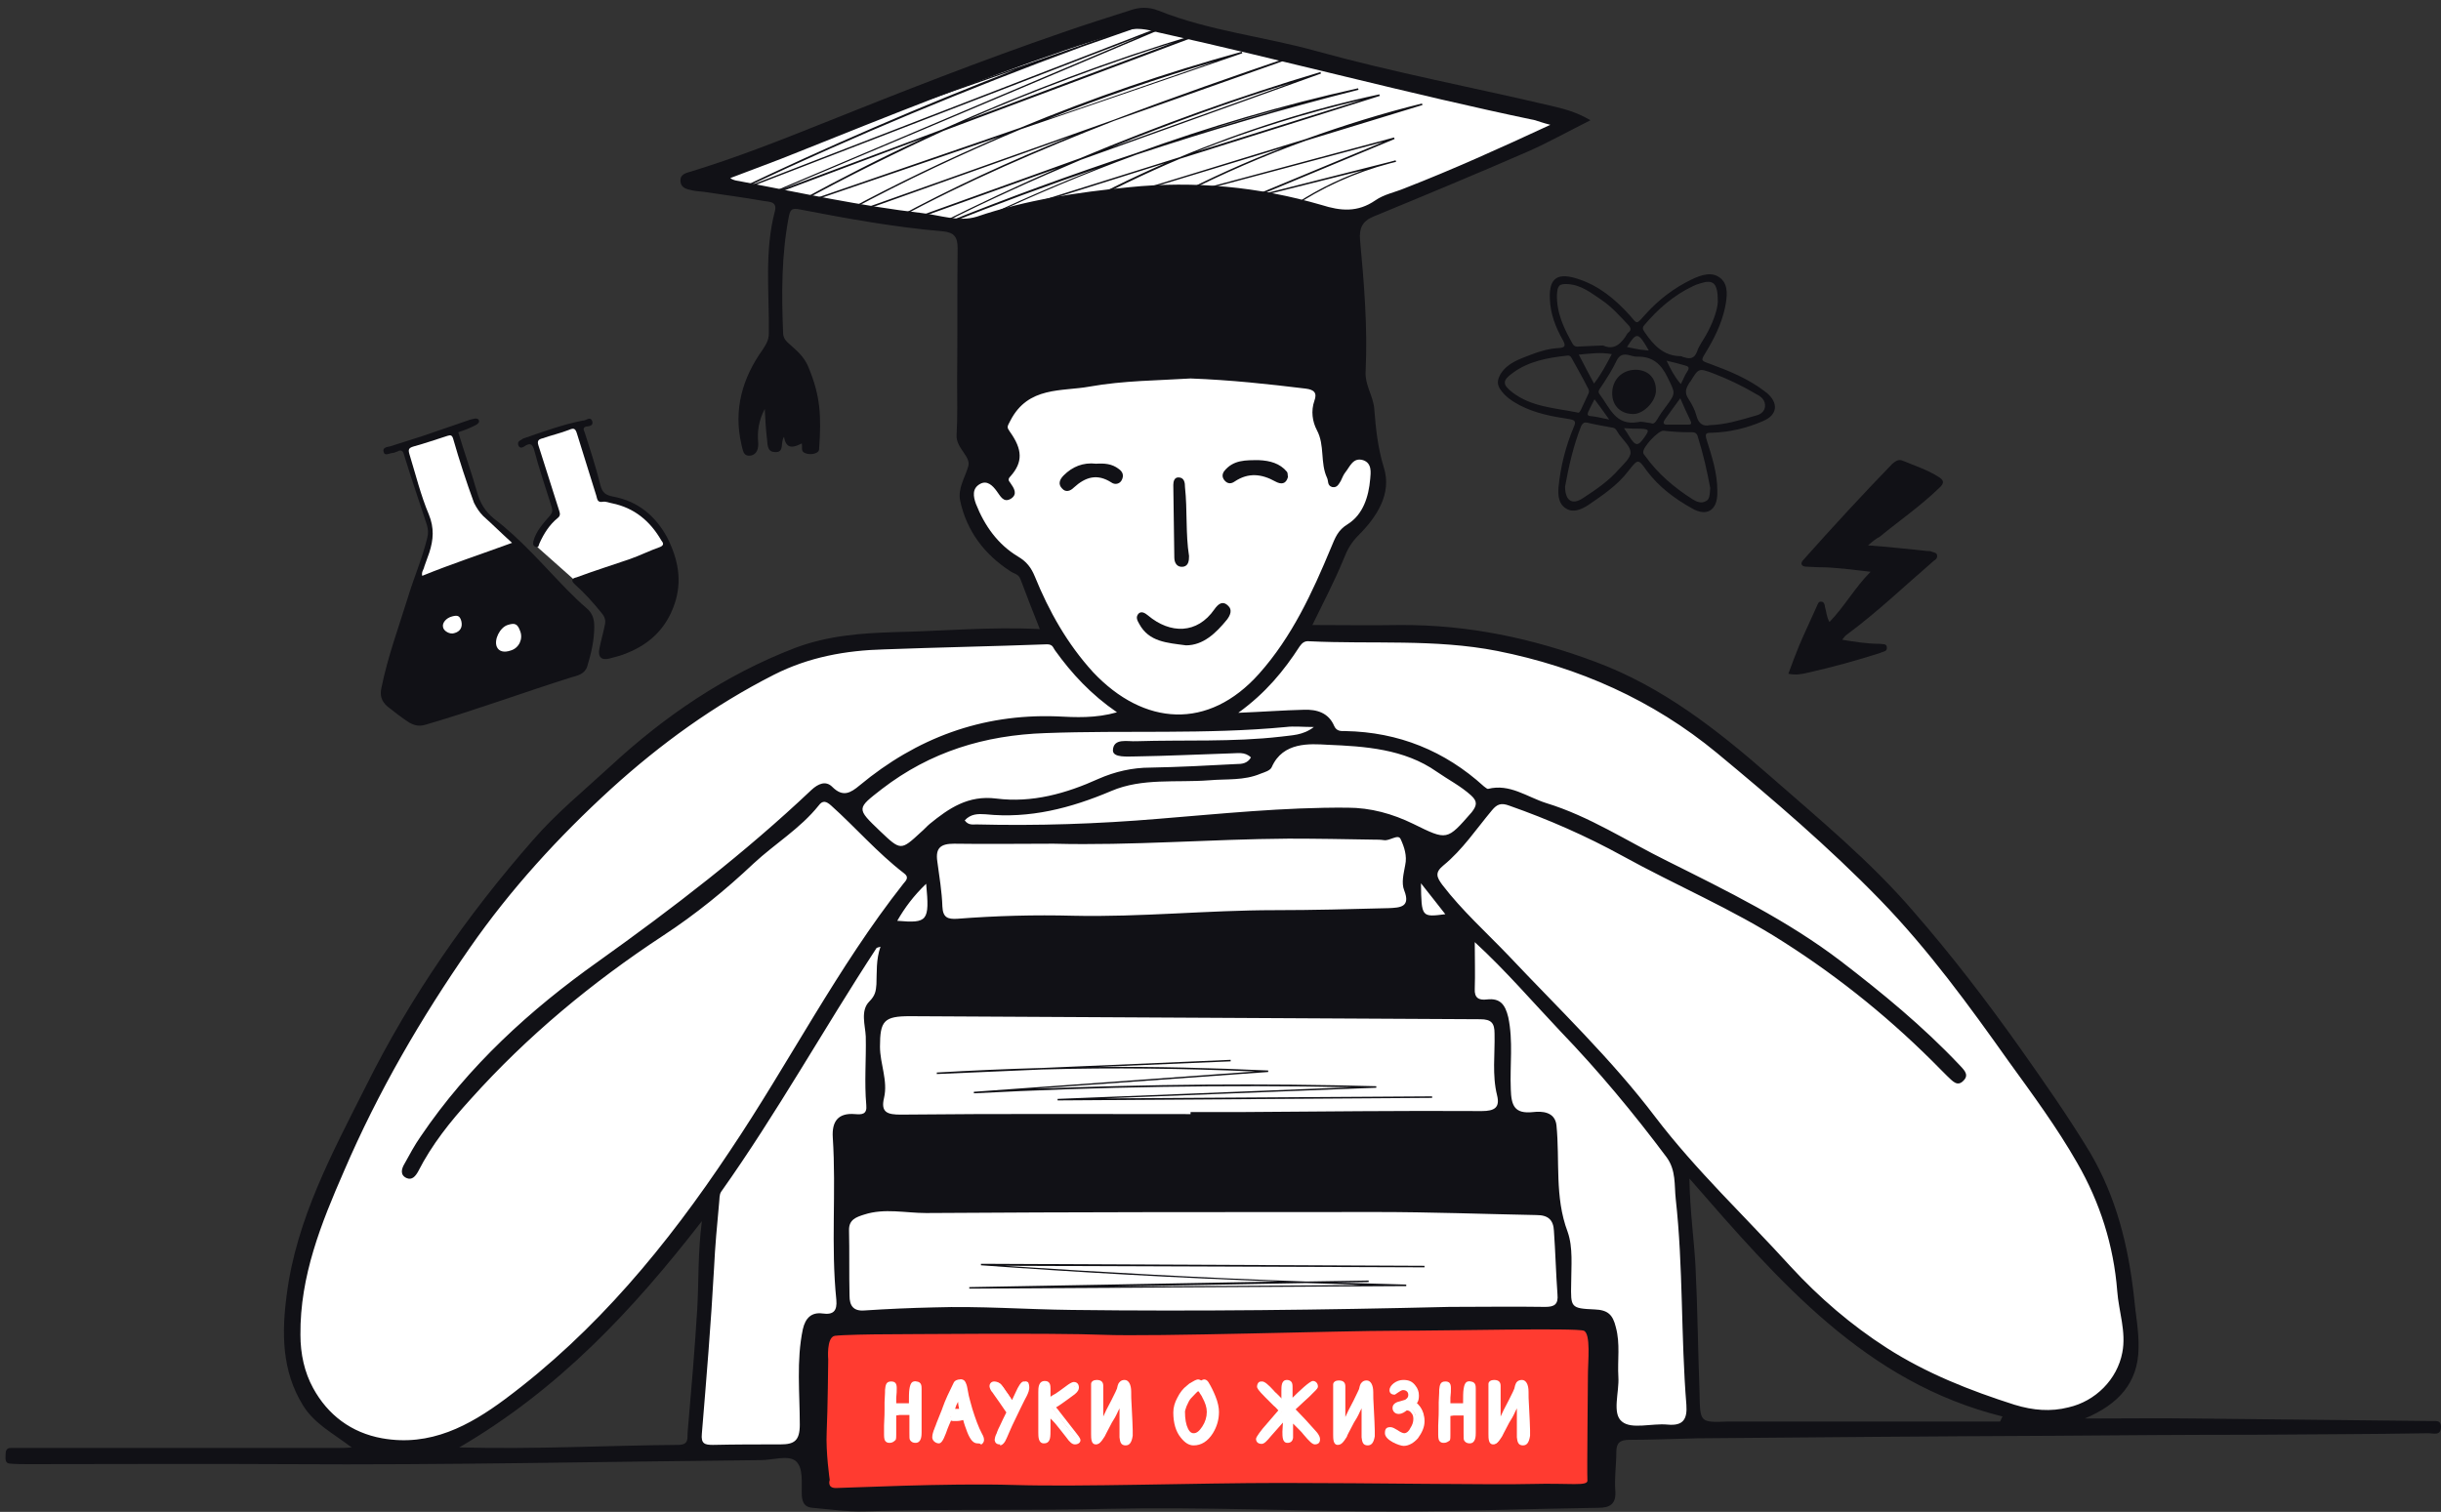 <svg height="298" viewBox="0 0 481 298" width="481" xmlns="http://www.w3.org/2000/svg"><rect x="0" y="0" width="481" height="298" fill="#333333" stroke="none"/><g fill="none" transform="translate(1 1)"><path d="m224 2.3 25.4 6.5 26.3 7.3 25 4.6 7.5 1.5-3.9 3-39.5 17.4.6 20.5.2 20.3 4 6.3.9 6.3-1.5 4.5-5 5.5-9 17.8h23l22.1 2.6 16.6 6.3 13.2 7.3 28 22.8 22.1 23.1 15.8 21.1 15.1 21.7 5.2 13.8 2.7 18.1-1 8.9-6.5 6.7-4.7 2h-8.7l-16-5.1-25.6-17.2-20.1-22.1-6.3-5.3 3.3 50.3-1.7 2.2h-19.6l-158.9 4.1-17.3-.2 1.1-14.4 2-35.7-8.7 12.4-15.9 16-15.4 13.6-14.2 8.1-12.6-.6-9.3-6.3-5.5-10.5v-14l6.3-20.7 16-31.7 18.7-27.4 12-12.6 13-12.1 25.5-18.1 10.4-3.8 13.4-2.1h13.8l20-1-5-12.4-4.9-4-5.7-5.9-1.4-5.7 2.6-4.5-2.4-47.4-19.5-3.5-33.3-6.1 47.9-19 33.5-11.8z" fill="#fff"/><g fill="#111116"><g><path d="m478.1 279.1c-15.5-.2-31-.3-46.5-.5-7-.1-14 0-21.8 0 6.7-2.8 10.5-7.1 10.6-13.8.1-3.4-.6-6.8-.9-10.2-1.1-10-3.5-19.7-8.7-28.5-4.3-7.1-9-13.8-13.8-20.6-6.6-9.3-13.5-18.3-21-26.9-8.5-9.9-18.6-18.2-28.4-26.8-10.3-9-21-17.4-34.1-22.3-12.5-4.7-25.3-7.4-38.7-7.3-5.7.1-11.4 0-17.2 0 2.2-4.5 4.4-8.7 6.2-13.1.7-1.8 1.5-3.2 2.9-4.6 3.6-3.6 6.6-8.2 5-13.3-1.2-3.9-1.6-7.7-1.9-11.6-.2-2.6-1.9-4.7-1.7-7.5.4-8.6-.3-17.2-1.1-25.8-.2-2.2.4-3.7 2.6-4.6 10.2-4.2 20.3-8.4 30.4-12.8 4.1-1.8 8-4 12.4-6.2-2.9-1.7-5.4-2.3-8-2.9-15.3-3.6-30.7-6.5-45.9-10.7-10.4-2.9-21.2-4-31.2-8-2-.8-3.9-.7-5.8 0-4.4 1.4-8.8 2.8-13.1 4.3-16 5.5-31.8 11.7-47.5 18-8.5 3.4-16.9 6.7-25.7 9.4-1 .3-2.3.5-2.1 2.1.2 1.2 1.3 1.4 2.2 1.6.8.2 1.5.2 2.3.3 3.9.6 7.9 1.1 11.8 1.8 1 .2 2.8 0 2.3 2-2.1 7.9-1.1 16-1.2 24.1 0 1.3-.5 2.1-1.2 3.2-4 5.6-5.8 11.8-4.2 18.7.3 1.1.3 2.4 1.8 2.2 1.3-.2 1.6-1.5 1.5-2.6-.2-2.2.1-4.3 1.3-6.6.1 2.1.2 3.8.4 5.6.2 1.1-.1 2.8 1.5 2.9 2.1.2 1.1-1.9 1.9-3 .4 2.7 2.1 2 3.5 1.3.1.6-.1 1.4.3 1.7.8.7 3 .5 3.1-.5.5-6.8.2-10.6-2-16-.7-1.8-1.7-2.9-3.3-4.3-1.4-1.2-1.8-1.6-1.8-3-.3-7.5-.3-15 1.1-22.4.3-1.5.5-2 2.3-1.6 9.3 1.8 18.7 3.5 28.1 4.3 2.2.2 2.9 1.1 2.9 3.3-.1 8.7 0 17.5-.1 26.2 0 3.5.1 7.1-.1 10.6-.2 2.6 2.9 4.3 2.3 6.2-.6 2.2-2.1 4.3-1.6 6.8 1.3 6 4.8 10.6 9.9 13.9.7.5 1.6.5 2 1.6 1.2 3.2 2.4 6.3 3.8 9.8-9.7-.5-19.2.4-28.7.6-6.6.2-13.1.7-19.5 3.1-13.8 5.3-25.7 13.4-36.5 23.4-5.1 4.7-10.6 9.2-15.1 14.4-13 14.8-24.2 30.9-33 48.6-6.6 13.1-13.7 26.2-15.6 41.1-1 7.5-1 15 3.2 21.8 2.2 3.6 5.9 5.5 9.6 8.3-1.2.1-1.8.1-2.4.1-20.7 0-41.4 0-62.1 0-.9 0-1.8 0-2.7 0-.9 0-1 .7-1 1.4s-.2 1.7 1 1.7c1.2.1 2.4.1 3.7.1 16.9 0 33.9-.1 50.8 0 31.1.2 62.2-.5 93.3-.8 2.3 0 5.3-1 6.8.1 1.7 1.3 1.2 4.5 1.3 6.9.1 1.4.6 2.3 2.1 2.4 3.4.3 6.8.8 10.2.7 16-.5 32.1-.1 48.1-.5 18.7-.4 37.4.5 56.1.5 13.5 0 27-.5 40.5-.7 2.3 0 3.5-.8 3.3-3.4-.2-2.5.2-5.1.2-7.6 0-1.8.7-2.4 2.6-2.4 4.4 0 8.8-.2 13.3-.3 23.5-.2 47.1-.4 70.6-.5 13-.1 26-.2 39.1-.2 11.5-.1 23-.1 34.5-.3.9 0 2.4.6 2.4-1.3 0-1.3-1-1.1-1.9-1.1zm-297.4-238.1c-12.1-1.4-24-4-36-6.3-.5-.1-1.1-.1-1.8-.6 4.4-1.7 8.9-3.3 13.3-5.1 17.5-7 34.9-14 52.7-20.1 3.8-1.3 7.8-2.5 11.6-3.8 2.4-.8 4.5-.3 6.8.3 24.8 5.5 49.3 12.1 74.2 17.3.7.2 1.4.5 3 .9-9.9 4.6-19.2 8.8-28.7 12.5-1.9.8-4.1 1.2-5.8 2.4-3.5 2.4-6.8 2.1-10.6.9-12.4-3.6-25-4.8-37.9-3.5-10.2 1-20.3 2.5-30 5.8-3.6 1.1-7.3-.3-10.8-.7zm22.2 71.6c-.7-1.7-1.6-2.9-3.3-3.9-4-2.4-6.6-6.1-8.3-10.4-.5-1.4-.8-3 .8-3.9 1.4-.8 2.5.3 3.3 1.4.7.9 1.3 2.4 2.8 1.5 1.4-.9.6-2.1-.1-3.1-.3-.4-.6-.7 0-1.3 2.5-2.8 2.4-5.3-.1-8.8-.6-.9-.6-.9.1-2.2 3.5-6.8 10.1-5.7 15.6-6.7 6.7-1.2 13.6-1.2 19.9-1.6 8 .3 15.3 1.1 22.7 2 1.6.2 2.3.8 1.7 2.4-.7 2-.4 4.1.5 5.8 1.6 3 .6 6.4 2 9.4.3.6 0 1.5 1 1.8 1 .2 1.3-.6 1.7-1.2.3-.6.5-1.2.9-1.7.9-1.1 1.5-3 3.5-2.4 1.8.6 1.5 2.5 1.4 3.7-.3 3.5-1.4 7-4.4 8.9-2 1.2-2.5 2.7-3.3 4.6-3.7 8.9-7.7 17.6-14.2 24.9-10 11.2-22.7 10.3-32.7-.3-5.1-5.6-8.7-12-11.5-18.9zm91.1 102.3c.6 2.4-.5 3.1-3 3.1-16-.1-32.1.1-48.1.2-3.1 0-6.2 0-9.3 0v.4c-19 0-38-.1-57.1.1-2.6 0-4-.4-3.3-3.3.8-3.4-.8-6.7-.8-10.1 0-5.1.8-6 5.9-6 37.5.2 74.9.4 112.4.6 2.2 0 2.8.8 2.8 2.8.1 4.1-.5 8.2.5 12.2zm-118.2-34.4c1.5-2.6 3.2-4.9 5.7-7.3.7 7.4.3 7.8-5.7 7.3zm99.9-6c1.3 3.3-.8 3.4-3 3.5-7.5.2-15 .4-22.5.4-13.2 0-26.4 1.4-39.7 1.1-7.6-.2-15.2 0-22.9.6-1.8.1-2.8-.2-2.9-2.4-.1-3-.6-5.9-1-8.9-.4-2.7.7-3.5 3.3-3.5 6.5.1 13.1 0 19.6 0 15.5.4 30.9-.9 46.3-1 5.6 0 11.2.1 16.8.2.7 0 1.3 0 2 .1 1.2.2 2.8-1.3 3.3-.2.7 1.5 1.3 3.3.9 5.1-.3 1.7-.8 3.5-.2 5zm3.3-1.4c1.7 2.1 3.2 4.1 4.8 6.1-4.7.6-4.7.6-4.8-6.1zm-1.5-11.7c-4.1-2-8.4-3.2-13-3.2-12.5-.1-24.9 1.2-37.3 2.2-11.9 1-23.8 1.4-35.8 1.1-.7 0-1.6.2-2.3-.8 1.2-1.3 2.6-1.3 4.1-1.2 8.7.9 16.8-1.2 24.8-4.6 6.1-2.6 12.8-1.6 19.3-2.1 3.4-.3 6.8.1 10.1-1.3.8-.3 1.9-.6 2.2-1.3 2.2-5 7.5-4.6 11-4.4 7.3.3 15.1.8 21.5 5.3 2.3 1.6 4.7 2.8 6.8 4.7 1.3 1.2 1.1 2 .1 3.3-4.9 5.6-4.8 5.6-11.5 2.3zm-26.1-17.2c-9.5 1.1-19 .6-28.5.9-1.7.1-4.5-.7-4.6 1.8 0 1.5 2.9 1.2 4.5 1.2 6.2-.1 12.4-.4 18.6-.6 1.4 0 2.9-.4 4.1.8-.7 1.2-1.8 1.3-2.9 1.3-5.6.3-11.3.6-16.9.7-3.6 0-7 .8-10.2 2.2-6.4 2.9-13.1 4.8-20.2 3.9-5.5-.7-9.3 1.9-13.1 5-.6.5-1.1 1.1-1.7 1.6-4 3.7-4 3.7-8.1-.2-4.7-4.5-4.6-4.4.4-8.3 9.5-7.3 20.2-10.6 32.2-11 15.8-.6 31.6.3 47.4-1.2 1.6-.2 3.3 0 5.5 0-2.2 1.7-4.4 1.6-6.5 1.9zm-177.1 138.3c-6.1-1.1-10.7-4.6-13.6-9.9-1.7-3.1-2.5-6.7-2.5-10.5-.1-11.6 4.1-22 8.6-32.3 6.7-15.6 15.2-30.2 24.8-44 8-11.5 17.4-21.8 27.8-31.3 9.8-8.9 20.3-16.5 32.1-22.5 6.9-3.5 14.2-4.8 21.7-5 10.7-.4 21.4-.6 32.1-1 1.2 0 1.2.7 1.6 1.2 3.3 4.6 7.1 8.7 12.2 12.2-4.2 1.2-8.1 1-12 .8-14.7-.5-27.5 4.3-38.7 13.6-1.8 1.5-3.3 2.4-5.4.3-1.3-1.3-2.8-.6-4.1.6-13.1 12.4-27.3 23.3-42 33.8-13.4 9.5-25.6 20.6-35 34.5-1.2 1.7-2.2 3.6-3.2 5.4-.6 1-.9 2.2.4 2.8 1.1.5 1.8-.4 2.3-1.3 2.7-5.3 6.3-9.8 10.3-14.2 11.2-12.5 24-23.1 38-32.3 6.4-4.2 12.3-9 17.8-14.2 4.2-3.9 9.2-6.9 12.8-11.4.8-1.1 1.5-.9 2.5 0 4.8 4.3 9.1 9.3 14.3 13.3 1.1.8.5 1.4-.1 2.1-13 16.5-22.5 35.3-34.2 52.7-12.3 18.5-26.3 35.5-44.3 48.9-7 5.2-14.7 9.4-24.2 7.7zm60.2-1.2c-.1 1.2.3 2.4-1.7 2.5-14.1.1-28.2.9-43.3.5 19.5-11.4 34-26.8 47.8-44.6-.8 6.4-.6 11.8-.9 17.2-.5 8.2-1.2 16.3-1.9 24.4zm28.6-58.1c.7 10.7-.4 21.3.7 32 .2 2.2-.6 3-2.7 2.7-2.2-.3-3.4.9-3.9 3.1-1.3 6.2-.6 12.6-.6 18.8 0 3.2-1.1 3.9-3.8 3.9-4.4 0-8.9 0-13.3.1-1.6 0-2.4-.2-2.2-2.2.9-10.9 1.8-21.7 2.4-32.6.2-4.3.6-8.6 1-12.9.1-.7 0-1.6.4-2.2 11-15.5 20.2-32.1 30.6-48 0-.1.2-.1.8-.3-.9 2.6-.7 5-.8 7.4-.1 1.3-.2 2.2-1.4 3.4-1.8 1.8-.8 4.7-.7 6.9.1 4.5-.3 9 .1 13.5.2 1.9-.9 1.9-2.2 1.8-3.4-.3-4.6 1.5-4.4 4.6zm140.4 33.4c-6.3-.1-12.6 0-18.9 0-24.8.6-49.6.9-74.4.6-9.1-.1-18.1-.8-27.2-.5-4.5.1-9.1.3-13.6.6-2.3.2-3-1-3-2.9-.1-4.3 0-8.6-.1-13 0-2 1.4-2.5 3-3 4-1.3 8.1-.3 12.2-.3 29.6-.2 59.3-.2 88.9-.2 10.5 0 21 .4 31.4.6 2.3 0 3.3 1 3.4 3.1.3 4.2.4 8.4.7 12.5.2 2-.6 2.5-2.4 2.5zm24.1 23.2c-3.1-.3-7.1 1-9-.6-2-1.6-.5-5.8-.7-8.8-.2-3.3.4-6.5-.5-9.8-.6-2.5-1.6-3.4-4.2-3.5-4.7-.2-4.7-.4-4.6-5.1 0-3.4.4-7.1-.7-10.2-2.6-6.9-1.5-14-2.2-21-.3-2.7-2.9-2.8-4.6-2.6-3.7.4-4.3-1.3-4.4-4.5-.2-4.7.5-9.5-.5-14.2-.6-2.5-1.6-3.8-4.2-3.5-1.6.2-2.5-.3-2.4-2.1.1-2.9 0-5.9 0-9.2 6.2 5.7 11.4 11.8 16.9 17.6 7.5 7.8 14.4 16.1 20.9 24.8 1.9 2.6 1.5 5.5 1.8 8.2 1.5 13.5 1 27.1 2.1 40.6.2 2.8-.6 4.2-3.7 3.9zm65.5-.6c-16.9 0-33.8 0-50.7 0-1 0-2 0-3 0-5.4.2-5.4.2-5.5-5.5-.3-8.4-.4-16.8-.8-25.1-.3-5.4-1.1-10.9-1.2-17.3 17.7 20.3 34.7 40.2 61.7 46.9-.2.3-.3.7-.5 1zm2.9-3.3c-8.8-2.8-17.4-6.2-25.2-11.2-7-4.5-13.3-9.9-19-16.1-8.9-9.8-18.6-18.9-26.6-29.4-8.7-11.5-19.1-21.4-28.9-31.8-4.4-4.6-9.2-8.9-13.1-14-1.1-1.5-1.5-2.4.2-3.8 3.8-3.1 6.5-7.2 9.6-10.9 1-1.2 1.8-1.5 3.4-.9 7.7 2.7 15.2 6 22.3 9.9 10.5 5.8 21.7 10.5 31.8 17 11.3 7.2 21.6 15.6 31 25.2.4.4.8.8 1.2 1.2 1 .9 2 2.3 3.3.8 1.1-1.2-.2-2.2-1-3.1-7.1-7.5-15-14-23.2-20.3-10.6-8.1-22.5-13.9-34.3-19.8-7.9-3.9-15.3-8.8-23.8-11.4-3.8-1.2-7.2-3.9-11.5-2.8-.2 0-.5-.3-.8-.5-7.7-7-16.8-10.7-27.3-10.9-.8 0-1.7.1-2.2-1-1.1-2.6-3.4-3.3-6-3.2-4 .1-8 .4-12.9.6 5.4-3.9 9-8.3 12.1-13.1.5-.7 1-1.1 1.9-1 12.3.6 24.7-.5 37 1.9 16.1 3.2 30.7 9.7 43.3 20.1 11.1 9.2 22.1 18.6 32.2 29 9.5 9.8 17.5 20.8 25.3 31.8 4.7 6.5 9.5 13 13.5 20 4.5 7.8 7.2 16.3 7.9 25.3.3 4 1.8 8 1 12.1-1 5.3-5.3 9.6-10.6 10.8-3.5.9-7 .6-10.6-.5z"/><path d="m232.7 126.2c-3.8-.5-7.3-.7-9.2-4.2-.4-.7-.8-1.4-.1-2.1.6-.5 1.3 0 1.8.4 4.4 3.7 9.7 3.7 13.1-1.2.7-1 1.6-1.8 2.7-.7.9.8.4 1.9-.2 2.7-2.2 2.7-4.7 5.1-8.1 5.1zm.6-17.6c0 .9-.1 1.9-1.1 2.1-1.3.2-1.8-.8-1.8-1.8-.1-4.8-.1-9.5-.2-14.3 0-.7.2-1.5 1-1.5 1.2 0 1.3 1.1 1.3 1.9.5 4.6.1 9.2.8 13.6zm19.5-15.6c-.4 1.5-1.4 1.5-2.5.9-2.7-1.5-5.3-1.8-8 0-.7.5-1.4.5-2-.2-.5-.6-.5-1.2-.1-1.8 1.8-2.3 4.3-2.2 6.9-2.2 2.1.1 4.1.6 5.5 2.3.2.3.1.7.2 1zm-37.8-2.6c1.6-.1 3.1 0 4.4 1 .9.6 1.1 1.4.6 2.3-.4.7-1.3.9-2 .4-2.8-1.8-5.1-1.1-7.4 1-.7.7-1.6 1-2.3.2-.8-.8-.6-1.7.3-2.6 1.7-1.7 3.8-2.6 6.4-2.3z"/></g><path d="m117.8 7c-11.7 4-23.5 8.1-35.3 12.6l-51 18.1c.2 0 .5.1.7.1l41.8-14.9c-11.9 4.8-23.5 10.1-34.7 16.2.1 0 .3.1.4.1 13.8-7.5 28.3-13.7 42.9-19.4l35.6-12.6c-.1 0-.2-.1-.4-.2zm-76.2 32.5h.2c.2 0 .3.1.5.1l29-10.4c-7.8 3.4-15.5 7-23.1 10.8h.6c8.9-4.5 18-8.6 27.2-12.5l47.3-17-.1-.3c-16.1 4.8-31.9 10.5-47.4 17zm75.7-27.1-35.4 12.7c11.6-4.7 23.4-9 35.4-12.7zm19.6 15.5-25.3 6.4 26.2-10.9-.1-.3-41.8 11.2c7.9-4 16.1-7.6 24.5-10.6l22.9-7-.1-.3c-7.7 1.9-15.4 4.3-22.9 7l-45.7 14c6.8-3.7 13.8-7.1 20.9-10.1l39.4-12.4-.1-.3c-13.5 2.9-26.7 7.1-39.4 12.4l-38.3 12c9.7-4.6 19.7-8.8 29.8-12.5 14.5-4.8 29.1-9.1 43.8-12.8l-.1-.3c-14.9 3.3-29.5 7.6-43.8 12.8-12.7 4.2-25.3 8.8-37.7 13.8.2 0 .5 0 .7.1 9.7-3.9 19.5-7.5 29.4-10.9-8.2 3.2-16.2 6.7-24.1 10.5l-.1.3 37.5-11.8c-6.6 2.9-13.1 6.1-19.4 9.6l-1.3.7 44-13.4c-7.3 2.8-14.4 6-21.3 9.6l-1.3.6 42.3-11.3-26 10.8.1.3 21.9-5.5c-5.2 1.9-10.2 4.4-14.7 7.6.1 0 .2-.1.3-.1s.3 0 .4-.1c5.9-4 12.5-7 19.4-8.8l1.2-.3-.1-.3c-.3.1-.7.2-1.1.3zm-5.6-12.2-32.6 10.2c10.6-4.2 21.5-7.6 32.6-10.2zm-14.3 1.3c-5.7 1.6-11.5 3.3-17.1 5 5.7-1.8 11.4-3.5 17.1-5zm-18.4-14.2c-17 5.1-33.7 11.4-49.9 18.7l-31.6 11.8 76.2-32.2c-.2-.1-.4-.1-.6-.2l-82.5 31.9c21.4-10.1 43.5-19.3 65.8-27.5l14.6-5.1c-.2-.1-.4-.1-.6-.2-4.7 1.6-9.5 3.3-14.2 5l-67.1 23.4 57.7-22.5c-1.6.5-3.3 1.1-4.9 1.6-.1 0-.2 0-.2 0l-60.8 23.7.1.3 62.5-21.8c-18.6 7.2-37.1 15.2-55.1 23.8.3 0 .6.1.9.1l78.7-30.4-74.4 31.5c.2.1.5.1.7.2l30.9-11.6c-8.2 3.8-16.2 7.9-24.1 12.2.2 0 .3.1.5.1 9-4.9 18.3-9.5 27.7-13.8l50.2-18.8c-.2-.1-.4-.2-.5-.2zm-45.2 16.9c13.3-5.8 27-10.9 40.8-15.3zm-31.5 16c.2 0 .4.1.6.1l37.4-12.8c-10.2 4.4-20.3 9.2-30.1 14.5h.6c11-5.9 22.2-11.2 33.7-16l43.7-15-.1-.3c-14.9 4.1-29.5 9.1-43.7 15zm80.6-27.6-33.1 11.4c10.8-4.3 21.8-8.1 33.1-11.4z" transform="translate(136 3)"/><path d="m207.4 215.9v-.3l57.9-2.3c-24.7-.5-49.7-.1-74.4 1.2v-.3l55.4-4c-13.9-.6-27.9-.8-41.9-.4l-20.8.9v-.3c6.9-.4 13.8-.7 20.8-.9l37.1-1.6v.3l-26 1.1c11.2-.1 22.3.2 33.4.7v.3l-46 3.3c22.4-.9 44.9-1.1 67.3-.5v.3l-53.5 2.1 64.5-.4v.3zm-17.4 37.1v-.3l60.8-1.1c-19.5-.7-39.1-1.8-58.5-3.2v-.3l87.4.4v.3h-.4l-82.4-.3c19.7 1.3 39.6 2.4 59.5 3.1l12.3-.2v.3l-6.4.1c4.6.1 9.2.3 13.8.4v.3zm66.4-1.1-38.3.7 49-.3c-3.6-.2-7.1-.3-10.7-.4z"/></g><path d="m162.2 267s-.1 10.1-.3 14.2.6 9.5.6 9.5-.6 1.6 1.2 1.6 21.9-1 35.1-.6 35.5-.4 52.8-.4c17.2 0 42 .4 49.3.2 7.5-.2 11 .5 10.9-.7-.1-1.9.1-18.2.1-20.8s.6-8.1-.8-8.7-26.4 0-37.1 0c-10.8 0-47.7 1.2-57.6.8s-40.2-.1-42.9-.1-8.4.1-10 .3c-1.7.3-1.3 4.7-1.3 4.7z" fill="#ff3b30"/><g fill="#fff"><g transform="translate(173 271)"><path d="m7.1 4.3v2.5 1.8 1.8c0 1.1-.2 1.7-.7 1.7-.4 0-.6-.1-.7-.3s-.1-.6-.1-1.2c0-.4 0-1.1 0-1.9 0-.9 0-1.6 0-2.1h-1c-.8 0-1.3 0-1.5 0l-1 .1v1.8 2 .3c0 .4 0 .7-.1.9-.1.3-.3.4-.6.4-.2 0-.4-.1-.5-.2-.2-.2-.2-.5-.2-1 0-.7 0-1.3 0-1.7.1-1.7.1-2.8.1-3.2 0-.5 0-.9 0-1.4.1-1.6.1-2.4.1-2.5.1-1 .2-1.2.7-1.2.6 0 .7.3.7.8s0 1.1-.1 1.9c0 .8-.1 1.3-.1 1.6h1.1c1.3-.1 2.1-.1 2.3-.1 0-1 0-2.3.1-3.2s.3-1.2.8-1.1c.6.1.6.4.6 1.1s.1 1.5.1 2.4z"/><path d="m1.3 12.4c-.4 0-.6-.1-.8-.3s-.3-.6-.3-1.3 0-1.3 0-1.8c.1-1.8.1-2.8.1-3.2 0-.5 0-.9 0-1.4.1-1.6.1-2.4.1-2.5.1-.9.2-1.6 1.2-1.6.8 0 1.1.4 1.1 1.3 0 .5 0 1.1-.1 1.9v1.1h.6 1 .9c0-1.2 0-2.2.1-2.8s.2-1.1.6-1.4c.2-.1.5-.2.8-.1 1 .1 1 .9 1 1.5v2.1.7 2.1 1.8 1.8c0 .6 0 2.1-1.2 2.1-.7 0-1-.4-1.1-.6s-.1-.5-.1-1.4c0-.4 0-1.1 0-1.9 0-.6 0-1.2 0-1.6h-.5c-.8 0-1.3 0-1.4 0l-.7.1v1.4 2 .3c0 .5 0 .8-.1 1.1-.4.4-.7.6-1.2.6zm.3-11.1c-.1 0-.1 0-.2 0 0 .1-.1.3-.2.8 0 0 0 .9-.1 2.5v1.4c0 .4 0 1.4-.1 3.2v1.7c0 .6.1.7.1.7s.1.1.2.1c.2 0 .2-.1.2-.1 0-.1.1-.2.1-.7v-.3c0-.6 0-1.3 0-2 0-.8 0-1.4 0-1.8v-.4l1.4-.1h1.5 1.4v.4 2.1 1.9c0 .8.1 1 .1 1.1h.3c.1 0 .3 0 .3-1.2 0-.4 0-1 0-1.8s0-1.4 0-1.8c0-.6 0-1.4 0-2.1v-.7c0-.8 0-1.5 0-2.1 0-.7 0-.7-.3-.7-.1 0-.1 0-.1 0s-.1.1-.2.8-.1 1.7-.1 3.2v.4h-.4c-.2 0-.6 0-1.3 0h-1c-.3 0-.6 0-1.1 0h-.4v-.4c0-.3 0-.8.1-1.6 0-.8.1-1.4.1-1.8 0-.7-.1-.7-.3-.7z"/></g><g transform="translate(182 270)"><path d="m10.2 13c-.1 0-.3 0-.5 0-.5 0-1.1-.7-1.6-2-.3-.9-.7-1.9-1-2.8-.6.2-1 .2-1.6.2h-.5c-.3 0-.5 0-.8-.1-.2.4-.6 1.3-1.2 2.8-.4 1.1-.8 1.7-1 1.7-.4 0-.9-.3-.9-.8 0-.2.1-.6.3-1.2.2-.4.3-.8.5-1.2l.8-2c.2-.4.3-.9.5-1.4s.4-1.2.8-2.1.8-1.7 1.2-2.5c.1-.3.5-.5.9-.5.2 0 .4 0 .5.1s.2.3.3.5.2.9.5 2.2c.1.5.4 1.4.7 2.6.6 2 1.3 3.6 2 4.9.2.4.3.7.3 1 0 .4-.1.6-.2.6zm-4-7.6c-.1-.4-.2-.8-.4-1.3-.4 1-.9 2.1-1.2 3l.8.1c.4 0 .8-.1 1.1-.1-.1-.8-.2-1.3-.3-1.7z"/><path d="m9.6 13.5c-.8 0-1.4-.7-2-2.2-.3-.8-.6-1.6-.8-2.4-.4.1-.8.2-1.4.2h-.4c-.2 0-.4 0-.6-.1-.2.5-.6 1.3-1 2.5-.6 1.6-1 2-1.4 2-.6 0-1.3-.5-1.3-1.2 0-.2 0-.5.3-1.4l.1-.2c.1-.4.3-.7.4-1.1l.8-2c.2-.4.3-.8.5-1.3.2-.6.5-1.3.9-2.2.4-.8.8-1.7 1.2-2.5.2-.5.8-.7 1.2-.7.3-.1.6 0 .9.2.2.2.3.4.4.7.1.2.2.6.5 2.3.1.4.3 1.2.7 2.6.6 1.9 1.2 3.6 1.9 4.9.3.5.4.9.4 1.2 0 .6-.4.8-.5.9h-.1c-.2-.2-.4-.2-.7-.2zm-2.3-5.7.1.4c.3.9.6 1.8 1 2.8.5 1.2.9 1.7 1.2 1.7h.4v-.1c0-.1 0-.3-.3-.8-.7-1.4-1.4-3-2-5-.4-1.4-.6-2.3-.7-2.6-.1-.5-.4-1.9-.5-2.2 0-.1-.1-.2-.2-.3 0 0-.1 0-.2 0-.3 0-.5.2-.6.3-.4.8-.8 1.7-1.2 2.5s-.7 1.6-.8 2.1c-.2.5-.3 1-.5 1.4l-.8 2c-.1.3-.3.7-.4 1l-.1.2c-.3.7-.3 1-.3 1.1 0 .2.2.3.4.4.1-.1.3-.4.7-1.4.5-1.3 1-2.4 1.2-2.9l.2-.3.3.1c.3.1.4.1.7.1h.4c.6 0 1-.1 1.5-.2zm-1.9-.2-1.3-.1.1-.5c.3-.9.7-2 1.2-3l.4-.9.4.9c.2.5.4.9.4 1.4.1.4.2 1 .3 1.7l.1.4-.4.1c-.3-.1-.8 0-1.2 0zm-.2-.9h.2.6c-.1-.5-.2-.9-.2-1.2 0-.1 0-.1 0-.2-.3.5-.5 1-.6 1.4z"/></g><g transform="translate(193 271)"><path d="m2.8 10.8c.1-.3.4-.9.8-1.7.3-.8 1.3-2.7 1.4-2.9l-1.4-2.1-1.2-1.7c-.2-.4-.7-.8-.7-1.2s.2-.6.6-.7c.3 0 .6.1.9.4.3.2.9 1.2 1.3 1.7.5.8 1 1.4 1.3 2l1.1-2.5c.4-.8.9-1.7 1.2-1.8.4 0 .6.2.6.5.1.5-.1 1.1-.4 1.7-.1.2-2 4-2.8 5.8-.2.4-.3.7-1.1 2.5-.4.8-.7 1.2-1 1.3-.5.1-.7-.1-.7-.4-.2 0-.1-.5.1-.9z"/><path d="m3 12.7c-.6 0-.9-.3-1-.8 0-.3.1-.8.3-1.2.1-.1.1-.3.2-.5.1-.3.3-.7.5-1.1.3-.7 1-2.1 1.3-2.7l-1.3-1.9-1.2-1.7c-.1-.1-.1-.2-.2-.3-.3-.3-.5-.7-.6-1.1-.1-.6.3-1.1.9-1.1.5 0 .9.2 1.3.5.2.2.7.9 1.2 1.7l.1.1c.2.3.4.6.6.9.1.2.2.3.3.5l.8-1.7c.4-.9 1-2 1.5-2 .3 0 .9 0 1.1.9.1.7-.2 1.4-.5 2-.2.3-2 4-2.8 5.7-.2.4-.3.7-1.1 2.5-.4 1-.9 1.5-1.4 1.5.2-.2.1-.2 0-.2zm-.1-.8h.2s.3-.1.7-1c.8-1.8.9-2.1 1.1-2.5.7-1.7 2.6-5.5 2.8-5.8.3-.6.5-1 .4-1.4 0-.2-.1-.2-.1-.2-.2.1-.5.7-.9 1.5l-1.5 3.3-.4-.8c-.2-.4-.4-.7-.7-1.1-.2-.3-.4-.6-.6-.9l-.1-.1c-.3-.4-.9-1.3-1.1-1.5-.3-.3-.5-.3-.6-.3-.2 0-.2.1-.2.2 0 .2.2.4.4.6l.3.3 1.2 1.7 1.5 2.3-.1.2c-.1.2-1 2.1-1.4 2.9-.2.5-.4.9-.5 1.2-.1.2-.2.4-.2.5-.1.4-.2.8-.2.9z"/></g><g transform="translate(203 271)"><path d="m7.8 12.3c-.3 0-.8-.4-1.4-1.2l-1.1-1.4c-.5-.6-1-1.3-1.6-1.9l-1.2-1.3v1.8 1.5c0 .9 0 1.4-.1 1.7-.1.5-.4.7-.8.7-.5 0-.7-.6-.7-1.7 0-.3 0-.7 0-1 0-.6 0-1.5 0-2.7s0-1.9 0-2c0-.2 0-.7 0-1.2 0-.6 0-.9 0-.9 0-1.2.2-1.8.8-1.8s.7.3.7 1.1v.4l-.1 2c.4-.2.9-.5 1.6-1l1-.7c.5-.4 1-.7 1.5-1.1.4-.3.7-.5.9-.5.4 0 .6.2.6.6 0 .3-.2.6-.6.9l-1.4 1.1c-.9.7-1.9 1.4-2.6 1.8.2.2.6.7 1.1 1.3l1.6 2.1 1.6 2c.5.6.7 1 .7 1.1.2.1-.1.3-.5.3z"/><path d="m7.8 12.7c-.5 0-1-.4-1.7-1.4l-1.1-1.4c-.5-.6-1-1.3-1.6-1.9l-.4-.4v.6 1.1.4c0 .6 0 1.4-.1 1.8-.2.9-.8 1-1.2 1-1.1 0-1.1-1.3-1.1-2.2 0-.3 0-.7 0-1 0-.5 0-1.1 0-1.9v-.8c0-.7 0-1.2 0-1.6 0-.3 0-.4 0-.5 0-.2 0-.4 0-.7v-.5c0-.4 0-.7 0-.8s0-.1 0-.1c0-.8 0-2.2 1.3-2.2 1.1 0 1.1 1 1.1 1.5v.4 1.2c.3-.2.6-.4 1-.6l1-.7c.5-.4 1-.7 1.5-1.1.6-.4.9-.5 1.1-.5.6 0 1 .4 1 1.1 0 .4-.2.8-.8 1.3l-1.5 1.1c-.7.5-1.5 1.1-2.2 1.5.2.2.5.6.8 1l3.2 4.1c.8 1 .8 1.2.8 1.4 0 .4-.4.8-1.1.8zm-5.7-7.4 1.9 2.1c.6.7 1.1 1.3 1.6 2l1.1 1.4c.8 1 1 1.1 1.1 1.1.2 0 .3 0 .3-.1s-.2-.3-.6-.9l-3.2-4.1c-.5-.7-.9-1.1-1.1-1.3l-.5-.4.6-.3c.7-.3 1.7-1.1 2.6-1.7l1.4-1.1c.3-.3.4-.5.4-.6 0-.2 0-.2-.1-.2 0 0-.2.1-.6.4-.5.4-1 .7-1.5 1.1l-1.1.7c-.8.5-1.3.9-1.7 1l-.6.3.1-3c0-.7-.1-.7-.2-.7-.2 0-.4 0-.4 1.4v.1.8.5.7.5 1.6.8 1.9 1c0 .9.1 1.3.2 1.3s.3 0 .3-.4c0-.1.1-.5.1-1.6 0-.1 0-.2 0-.4 0-.3 0-.6 0-1.1v-.9c0-.4 0-.7 0-.9v-1z"/></g><g transform="translate(214 271)"><path d="m.4.8c0-.2.3-.4.6-.4.6 0 .8.2.8.7 0 .7.1 2 .1 3v4.9c.4-.6.8-1.7 2.4-4.8.9-1.8 1-2.1 1.1-2.3.1-.5.2-.8.3-.9.1-.3.4-.5.8-.5.6 0 .8.9.8 1.8 0 .8 0 1.9.1 3.1.1 2.2.2 3.7.2 4.6v1.1c0 .9-.2 1.6-.8 1.6-.5 0-.6-.2-.7-1.2v-4.6c0-1-.1-1.6-.1-2.7-.1.3-.5.8-1 2-.5.9-.8 1.6-1.1 2.2-.6 1.1-1.3 2.6-1.4 2.8-.7 1.1-1 1.4-1.4 1.4s-.5-.6-.5-1.7c0-4.4 0-4.9 0-5.5v-2.4-2.2z"/><path d="m6.8 12.9c-1 0-1.1-.8-1.2-1.6v-4.6c0-.4 0-.8 0-1.1-.1.2-.2.4-.3.6-.4.9-.8 1.6-1.2 2.2-.4.7-.8 1.6-1.1 2.1-.2.4-.3.6-.3.6-.7 1.1-1.1 1.6-1.8 1.6-.9 0-.9-1.2-.9-2.1 0-2.9 0-4.1 0-4.8 0-.3 0-.5 0-.7v-4.3c0-.5.5-.8 1.1-.8 1.1 0 1.3.6 1.3 1.2v1.2 1.7 2.6.5c.3-.7.8-1.7 1.6-3.2.8-1.6 1-2 1.1-2.3.1-.5.2-.8.3-1 .2-.3.5-.7 1.2-.7.8 0 1.3.9 1.3 2.3 0 .7 0 1.7.1 3 .1 2.2.2 3.7.2 4.6v.4.7c-.2 1.3-.6 1.9-1.4 1.9zm-.1-.8h.1c.3 0 .4-.7.4-1.1 0-.2 0-.4 0-.7 0-.2 0-.3 0-.4 0-.9-.1-2.4-.2-4.5-.1-1.4-.1-2.3-.1-3.1 0-.9-.2-1.4-.4-1.4-.3 0-.4.1-.4.2s-.1.4-.3.9c-.1.3-.2.6-1.1 2.4-.8 1.7-1.4 2.8-1.7 3.5s-.5 1.1-.7 1.4l-.8 1.3v-1.6c0-.8 0-1.6 0-2.4s0-1.7 0-2.6c0-.5 0-1.1 0-1.7 0-.5 0-.9 0-1.2 0-.2 0-.3-.4-.3-.1 0-.2 0-.2.1v4.3.7 4.8c0 .8.1 1.1.1 1.2.2-.1.4-.3 1-1.2 0-.1.1-.3.3-.6.3-.6.7-1.5 1.1-2.2.4-.6.7-1.3 1.1-2.2.5-1 .8-1.5.9-1.8l.8-1.5.1 1.5v.8c0 .6.1 1.1.1 1.8v4.6c.2.6.2.9.3 1z"/></g><g transform="translate(230 270)"><path d="m7.6 11.3c-.9 1.4-2 2.1-3.4 2.1-.7 0-1.5-.4-2.2-1.3-.9-1.1-1.4-2.7-1.4-4.7 0-.9.2-1.8.7-2.7s1.1-1.7 1.8-2.2c.3-.2.6-.5 1-.7.4-.3.8-.4.9-.4s.2 0 .3.1.1.1.2.2l.2-.2c.2-.1.3-.1.4-.1.2 0 .3.1.5.4.5.8 1 1.7 1.4 2.7.4 1.1.7 2.2.7 3 0 1.3-.3 2.6-1.1 3.8zm-1.3-7c-.1-.3-.4-.6-.6-1s-.4-.6-.4-.7c-.4.3-1 .8-1.9 1.8-.4.4-.7 1-1 1.7-.2.6-.4 1-.4 1.2 0 1.6.2 2.8.6 3.6s.9 1.2 1.5 1.2c.7 0 1.4-.5 2.1-1.5s1-2 1-3.2c0-1-.3-1.9-.9-3.1z"/><path d="m4.2 13.9c-.9 0-1.7-.5-2.5-1.5-1-1.2-1.5-2.9-1.5-5 0-1 .3-2 .8-2.9.5-1 1.1-1.8 1.9-2.4.3-.3.6-.5 1-.7.8-.5 1.1-.5 1.2-.5.2 0 .4.1.6.2.2-.1.4-.2.6-.2.3 0 .6.2.8.5.5.8 1 1.8 1.4 2.8.5 1.2.7 2.3.7 3.1 0 1.5-.4 2.9-1.2 4.2-1 1.6-2.3 2.4-3.8 2.4zm.8-12.2s-.2 0-.7.4c-.3.2-.6.5-.9.7-.7.6-1.2 1.3-1.7 2.1-.4.8-.7 1.7-.7 2.5 0 1.9.4 3.4 1.3 4.5.6.8 1.2 1.1 1.8 1.1 1.2 0 2.2-.6 3-1.9.7-1.2 1.1-2.4 1.1-3.7 0-.8-.2-1.7-.6-2.8-.4-1-.8-1.8-1.3-2.6-.1-.1-.1-.2-.2-.2 0 0 0 0-.2.1l-.5.3.1.2s.1.2.4.6.5.8.7 1.1c.7 1.3 1 2.3 1 3.3 0 1.2-.3 2.3-1 3.4s-1.6 1.7-2.4 1.7-1.4-.5-1.9-1.4-.7-2.2-.7-3.8c0-.2.1-.6.4-1.3.3-.8.7-1.4 1.1-1.8.9-.9 1.5-1.5 2-1.8l.3-.2-.1-.1c-.1-.3-.2-.3-.3-.4zm.1 1.5c-.4.3-.8.8-1.4 1.4-.3.3-.6.9-.9 1.6-.2.6-.3.9-.3 1 0 1.5.2 2.6.6 3.4s.8.9 1.1.9c.6 0 1.1-.4 1.7-1.3s.9-1.9.9-2.9c0-.9-.3-1.8-.9-2.9-.1-.3-.4-.6-.6-1-.1-.1-.1-.1-.2-.2z"/></g><g transform="translate(246 271)"><path d="m12.1 12.3c-.5 0-2-2-2.7-2.7l-2-2v2.6 1.2c-.1.5-.3.7-.7.7-.5 0-.6-.6-.6-1.7l.1-2.9-3 3.5c-.7.8-1.3 1.4-1.5 1.4-.4 0-.7-.2-.7-.6 0-.1.7-1.1 1.2-1.7l3.4-3.9c-.7-.8-1.3-1.4-2.7-2.8-.4-.4-1.6-1.6-1.6-1.9 0-.4.2-.7.5-.6.6 0 2.1 1.8 2.5 2.2l1.9 1.9v-2.5c0-1.2.1-1.8.7-1.8.5 0 .7.3.6 1.1v3c.5-.5 4-3.9 4.5-3.9.4 0 .6.4.5.6 0 .3-1.1 1.2-2.1 2.2-1.1 1-2.1 1.9-2.5 2.4.2.3 2.4 2.4 4.2 4.6.5.5.7 1 .7 1.1 0 .3-.2.5-.7.5z"/><path d="m12.1 12.7c-.5 0-1.1-.6-2.2-1.9-.3-.4-.6-.7-.8-.9l-1.3-1.3v1.6 1.2c-.1.7-.5 1-1.1 1-1 0-1-1.2-1-2.2l.1-1.8-2.3 2.6c-.9 1.1-1.4 1.6-1.9 1.6-.7 0-1.1-.4-1.1-1 0-.4 1.3-2 1.3-2l3.1-3.6c-.3-.3-.5-.6-.9-.9-.4-.4-.9-.9-1.6-1.6l-.1-.1c-1.4-1.4-1.6-1.8-1.6-2.1 0-.4.2-.7.3-.8.2-.2.4-.2.7-.2.5 0 1.2.6 2.3 1.8.2.2.3.4.4.4.3.3.7.7 1 1 0 .1.1.1.1.2v-1.5c0-1 0-2.2 1.1-2.2.3 0 .6.1.8.3.3.3.3.7.3 1.3v1.9c1.2-1.2 3.4-3.3 4-3.3.3 0 .5.1.7.3s.3.5.3.8c0 .4-.5.8-1.7 2l-1.1 1c-.6.6-1.2 1.1-1.6 1.5.1.1.2.2.3.3.8.8 2.3 2.4 3.7 4 .4.4.8 1.1.8 1.4.1.8-.3 1.2-1 1.2zm-10.8-.9c0 .1 0 .1.2.1.2-.1.8-.8 1.3-1.3l3.8-4.4-.1 4.1c0 1 .1 1.2.2 1.3.1 0 .3 0 .3-.3 0-.2 0-.6 0-1.1v-3.7l2.8 2.8c.2.2.5.6.9 1 .4.5 1.3 1.5 1.6 1.6.2 0 .2-.1.2-.2 0 0-.2-.4-.6-.9-1.3-1.5-2.8-3.1-3.7-3.9-.3-.3-.5-.5-.6-.6l-.2-.3.2-.3c.3-.4 1.1-1.1 1.9-1.9l1.1-1c.6-.5 1.4-1.3 1.5-1.5 0 0 0-.1-.1-.1-.5.2-3.6 3.1-4.2 3.7l-.8.8v-4.1c0-.5-.1-.6-.1-.6s0 0-.1 0c-.2 0-.3 0-.3 1.4v3.4l-.7-.7c-.3-.2-.6-.6-.9-.9-.4-.4-.7-.7-1-1-.1-.1-.3-.3-.5-.5-.4-.4-1.5-1.5-1.8-1.6 0 0-.1.1-.1.2.1.2.6.7 1.4 1.5l.1.1c.7.7 1.1 1.2 1.5 1.6s.8.8 1.1 1.2l.3.3-3.6 4.2c-.3.6-.9 1.3-1 1.6z"/></g><g transform="translate(261 271)"><path d="m1.1.8c0-.2.3-.4.6-.4.6 0 .8.2.8.7 0 .7.1 2 .1 3v4.9c.4-.6.8-1.7 2.4-4.8.9-1.8 1-2.1 1.1-2.3.1-.5.2-.8.3-.9.1-.3.4-.5.8-.5.6 0 .8.9.8 1.8 0 .8 0 1.9.1 3.1.1 2.2.2 3.7.2 4.6v1.1c0 .9-.2 1.6-.8 1.6-.5 0-.6-.2-.7-1.2v-4.6c0-1-.1-1.6-.1-2.7-.1.3-.5.8-1 2-.5.9-.8 1.6-1.1 2.2-.6 1.1-1.3 2.6-1.4 2.8-.7 1.1-1 1.4-1.4 1.4s-.5-.6-.5-1.7c0-4.4 0-4.9 0-5.5v-2.4-2.2z"/><path d="m7.5 12.9c-1 0-1.1-.8-1.2-1.6v-4.6c0-.4 0-.8 0-1.1-.1.2-.2.4-.3.6-.4.9-.8 1.6-1.2 2.2-.4.7-.8 1.6-1.1 2.1-.2.4-.3.6-.3.7-.7 1.1-1.1 1.6-1.8 1.6-.9 0-.9-1.2-.9-2.1 0-2.9 0-4.1 0-4.8 0-.3 0-.5 0-.7v-4.3c0-.5.5-.8 1.1-.8 1.1 0 1.3.6 1.3 1.2v1.2 1.7 2.6.5c.3-.7.8-1.7 1.6-3.2.8-1.7 1-2 1.1-2.3.1-.5.2-.8.3-1 .2-.3.5-.7 1.2-.7.8 0 1.3.9 1.3 2.3 0 .7 0 1.6.1 3 .1 2.1.2 3.7.2 4.6v.4.7c-.2 1.2-.6 1.8-1.4 1.8zm-.2-.8h.1c.3 0 .4-.7.4-1.1 0-.2 0-.4 0-.7 0-.2 0-.3 0-.4 0-.9-.1-2.4-.2-4.5-.1-1.4-.1-2.3-.1-3.1 0-.9-.2-1.4-.4-1.4-.3 0-.4.1-.4.2s-.1.4-.3.9c-.1.3-.2.6-1.1 2.4-.8 1.7-1.4 2.8-1.7 3.5s-.5 1.1-.7 1.4l-.8 1.3v-1.6c0-.8 0-1.6 0-2.4s0-1.7 0-2.6c0-.5 0-1.1 0-1.7 0-.5 0-.9 0-1.2 0-.2 0-.3-.4-.3-.1 0-.2 0-.2.1v4.3.7 4.8c0 .8.1 1.1.1 1.2.2-.1.4-.3 1-1.2 0-.1.1-.3.3-.6.3-.6.7-1.5 1.1-2.2.4-.6.7-1.3 1.1-2.2.5-1 .8-1.5.9-1.8l.8-1.5.1 1.5v.8c0 .6.1 1.1.1 1.9v4.6c.2.5.3.8.3.9z"/></g><g transform="translate(271 271)"><path d="m7.2 11.1c-.8.9-1.7 1.4-2.6 1.4-.7 0-3.3-1.1-3.3-2 0-.7.1-.8.7-.8.7 0 1.8 1.2 2.7 1.2.6 0 1.1-.4 1.6-1.1s.7-1.4.7-2-.1-1.1-.4-1.5c-.3-.5-.8-.7-1.3-.7-.4.3-.9.7-1.5.7-.5 0-.8-.4-.8-.8 0-.5.7-.8 1.2-.9.4-.1.7-.2 1-.3.7-.4.9-.9.9-1.4 0-.7-.6-1.4-1.4-1.4-.2 0-.3 0-.5.1-.4.2-1.1.8-1.2.8-.3 0-.6-.1-.6-.5 0-.6 1.1-1.6 2.3-1.6.8 0 1.5.2 2.1.9.5.6.7 1.3.7 1.8 0 .6-.2 1.2-.5 1.6.2.1.4.3.6.5.6.7 1 1.7 1 3-.2 1.1-.6 2.1-1.4 3z"/><path d="m4.6 13c-.8 0-3.7-1.1-3.7-2.5 0-.9.3-1.2 1.1-1.2.4 0 .9.3 1.4.6.4.3 1 .6 1.3.6.5 0 1-.5 1.2-1 .4-.6.6-1.2.6-1.8 0-.5-.1-.9-.4-1.2-.2-.3-.5-.5-.9-.5-.4.3-.9.7-1.6.7s-1.2-.5-1.2-1.2c0-.9 1-1.2 1.5-1.3.4-.1.7-.2 1-.3.6-.4.6-.7.6-1 0-.5-.4-.9-1-.9-.1 0-.2 0-.4.1s-.5.3-.8.5-.4.3-.5.3c-.6 0-1-.3-1-.9 0-.9 1.3-2 2.7-2 1.1 0 1.8.3 2.4 1.1.5.6.7 1.3.7 2 0 .6-.1 1.1-.4 1.5.1.1.3.2.4.4.7.8 1.1 1.9 1.1 3.2 0 1.1-.5 2.2-1.3 3.3-.8.9-1.8 1.5-2.8 1.5zm-2.8-2.8v.3c0 .6 2.2 1.6 2.9 1.6.8 0 1.5-.4 2.2-1.3.8-.9 1.1-1.8 1.1-2.7 0-1.1-.3-2-.9-2.7-.2-.2-.4-.4-.5-.5l-.4-.2.3-.4c.3-.4.4-.8.4-1.3 0-.4-.1-1-.6-1.5-.4-.5-.9-.8-1.7-.8-1 0-1.9.8-1.9 1.2v.1s.1-.1.1-.1c.3-.2.6-.5 1-.6.3-.1.5-.1.7-.1 1 0 1.8.8 1.8 1.8 0 .7-.3 1.3-1.1 1.8l-.1.1h-.1c-.3 0-.6.1-.9.3-.8.3-.9.4-.9.5s0 .4.3.4c.4 0 .8-.3 1.1-.6l.2-.2h.1c.7 0 1.3.3 1.7.9.3.5.5 1 .5 1.7s-.2 1.5-.7 2.2c-.7 1.1-1.5 1.3-2 1.3-.6 0-1.2-.4-1.8-.8-.3-.2-.7-.5-.9-.5.2.1.1.1.1.1z"/></g><g transform="translate(282 271)"><path d="m7.3 4.3v2.5 1.8 1.8c0 1.1-.2 1.7-.7 1.7-.4 0-.6-.1-.7-.3s-.1-.6-.1-1.2c0-.4 0-1.1 0-1.9 0-.9 0-1.6 0-2.1h-1c-.8 0-1.3 0-1.5 0l-1 .1v1.8 2 .3c0 .4 0 .7-.1.9-.1.3-.3.4-.6.4-.2 0-.4-.1-.5-.2-.2-.2-.2-.5-.2-1 0-.7 0-1.3 0-1.7.1-1.7.1-2.8.1-3.2 0-.5 0-.9 0-1.4.1-1.6.1-2.4.1-2.5.1-1 .2-1.2.7-1.2.6 0 .7.3.7.8s0 1.1-.1 1.9c0 .8-.1 1.3-.1 1.6h1.1c1.3-.1 2.1-.1 2.3-.1 0-1 0-2.3.1-3.2s.3-1.2.8-1.1c.6.1.6.4.6 1.1s.1 1.5.1 2.4z"/><path d="m1.5 12.4c-.4 0-.6-.1-.8-.3s-.3-.6-.3-1.3 0-1.3 0-1.8c.1-1.8.1-2.8.1-3.2 0-.5 0-.9 0-1.4.1-1.6.1-2.4.1-2.5.1-.9.2-1.6 1.2-1.6.8 0 1.1.4 1.1 1.3 0 .5 0 1.1-.1 1.9v1.1h.6 1 .9c0-1.2 0-2.2.1-2.8s.2-1.1.6-1.4c.2-.1.5-.2.8-.1 1 .1 1 .9 1 1.5v2.2.5 2.3 1.8 1.8c0 .6 0 2.1-1.2 2.1-.7 0-1-.4-1.1-.6s-.1-.5-.1-1.4c0-.4 0-1.1 0-1.9 0-.6 0-1.2 0-1.6h-.5c-.8 0-1.3 0-1.4 0l-.7.1v1.4 2 .3c0 .5 0 .8-.1 1.1-.4.3-.7.5-1.2.5zm.3-11.1c-.1 0-.1 0-.1 0-.1.1-.1.3-.2.8 0 0 0 .9-.1 2.5v1.4c0 .4 0 1.4-.1 3.2v1.7c0 .6.1.7.1.7s.1.1.2.1c.2 0 .2-.1.2-.1 0-.1.1-.2.1-.7v-.3c0-.6 0-1.3 0-2 0-.8 0-1.4 0-1.8v-.4l1.4-.1h1.5 1.4v.4 2.1 1.9c0 .8.1 1 .1 1.1h.3c.1 0 .3 0 .3-1.2 0-.4 0-1 0-1.8s0-1.4 0-1.8c0-.7 0-1.4 0-2.3v-.5c0-.8 0-1.5 0-2.2s0-.7-.3-.7c-.1 0-.1 0-.1 0s-.1.1-.2.8-.1 1.7-.1 3.2v.4h-.4c-.2 0-.6 0-1.3 0h-1c-.3 0-.6 0-1.1 0h-.4v-.4c0-.3 0-.8.1-1.6 0-.7.1-1.4.1-1.8-.1-.6-.2-.6-.4-.6z"/></g><g transform="translate(292 271)"><path d="m.7.8c0-.2.3-.4.6-.4.6 0 .8.2.8.7 0 .7.1 2 .1 3v4.9c.4-.6.8-1.7 2.4-4.8.9-1.8 1-2.1 1.1-2.3.1-.5.2-.8.3-.9.1-.3.4-.5.8-.5.6 0 .8.9.8 1.8 0 .8 0 1.9.1 3.1.1 2.2.2 3.7.2 4.6v1.1c0 .9-.2 1.6-.8 1.6-.5 0-.6-.2-.7-1.2v-4.6c0-1-.1-1.6-.1-2.7-.1.3-.5.8-1 2-.5.9-.8 1.6-1.1 2.2-.6 1.1-1.3 2.6-1.4 2.8-.7 1.1-1 1.4-1.4 1.4s-.5-.6-.5-1.7c0-4.4 0-4.9 0-5.5v-2.4-2.2z"/><path d="m7.1 12.9c-1 0-1.1-.8-1.2-1.6v-4.6c0-.4 0-.8 0-1.1-.1.2-.2.4-.3.6-.4.9-.8 1.6-1.2 2.2-.4.7-.8 1.6-1.1 2.1-.2.4-.3.6-.3.6-.7 1.1-1.1 1.6-1.8 1.6-.9 0-.9-1.2-.9-2.1 0-3 0-4.1 0-4.8 0-.3 0-.5 0-.7v-4.3c0-.5.5-.8 1.1-.8 1.1 0 1.3.6 1.3 1.2v1.2 1.7 2.6.5c.3-.7.8-1.7 1.6-3.2.8-1.6 1-2 1.1-2.3.1-.5.2-.8.3-1 .1-.3.5-.7 1.2-.7.8 0 1.3.9 1.3 2.3 0 .7 0 1.7.1 3 .1 2.2.2 3.7.2 4.6v.4.7c-.2 1.3-.6 1.9-1.4 1.9zm-.1-.8h.1c.3 0 .4-.7.4-1.1 0-.2 0-.4 0-.7 0-.2 0-.3 0-.4 0-.9-.1-2.4-.2-4.5-.1-1.4-.1-2.3-.1-3.1 0-.9-.2-1.4-.4-1.4-.3 0-.4.1-.4.2s-.1.4-.3.9c-.1.3-.2.6-1.1 2.4-.8 1.7-1.4 2.8-1.7 3.5s-.5 1.1-.7 1.4l-.8 1.3v-1.6c0-.8 0-1.6 0-2.4s0-1.7 0-2.6c0-.5 0-1.1 0-1.7 0-.5 0-.9 0-1.2 0-.2 0-.3-.4-.3-.1 0-.2 0-.2.1v4.3.7 4.8c0 .8.1 1.1.1 1.2.2 0 .4-.3 1-1.2 0-.1.1-.3.3-.6.3-.6.7-1.5 1.1-2.2.4-.6.7-1.3 1.1-2.2.5-1 .8-1.5 1-1.8l.8-1.5.1 1.5v.8c0 .6.1 1.1.1 1.8v4.6c.1.6.1.9.2 1z"/></g></g><path d="m367.1 106.5c4.1.3 7.8.7 11.6 1.1.4 0 .7 0 1.1.2.4.1.9.2.9.7.1.4-.2.8-.6 1-5.7 4.9-11.1 10.1-17.2 14.6-.3.2-.6.6-.9 1 2.5.4 4.9.8 7.3.8.6.1 1.5-.1 1.5.7.1.9-.8.8-1.3 1.1-4.7 1.5-9.4 2.8-14.3 3.9-1.2.3-2.4.5-3.8.2.7-1.9 1.4-3.8 2.1-5.5 1.1-2.6 2.4-5.3 3.5-7.8.2-.4.3-1 .9-.9.5 0 .7.6.7 1 .3.9.3 2 .9 3 3-3.1 5-6.8 8.1-9.9-3.6-.4-6.9-.9-10.4-.9-.7 0-1.4-.1-2.2-.1-.4 0-.9-.1-1-.5-.1-.3.2-.7.4-.9 5.7-6.4 11.5-12.7 17.5-18.9.7-.6 1.3-.9 2-.6 2.4 1 4.9 1.8 7.1 3.2 1 .6 1.2 1.2.2 2.1-3.7 3.6-7.9 6.5-11.8 9.7-.8.4-1.5 1-2.3 1.7z" fill="#111116"/><g transform="translate(74 81)"><path d="m4.8 6.2 1.6 5.9 1.4 4.6 1.4 4.1.5 2-1.6 6.3-1.4 4.8 3.4 19 9.9.8 10.4-6.1 2.1-6.2-3.2-12.8-2.5-3.7-3-2.9-3.5-2.9-1.2-2.5-4.6-13.6-2.2.3-5.8 1.8z" fill="#fff"/><path d="m30.2 5 1.8 5.9 1.8 5.7.5 2.6-1.7 2.4-1.5 1.8-.7 2 8.1 7.2 7.1 7.3s-1.3 5.6-.5 5.9-2.6 2.2-.8 1.7 7.3-6.1 7.3-6.1l4.4-4.3 1-8.1-.2-3.5-1.4-2.7-2.4-2.9-2.8-1.6-2.8-1.2-2.5-.6-1.3-1.1-.7-2.2-3.5-11.1-.6-.3-2.8.7-4.3 1.3z" fill="#fff"/><g fill="#111116"><path d="m15.3 3.2c1.2 4 2.6 7.9 3.7 11.8.6 2.1 1.5 3.7 3.3 5.2 5.4 4.1 9.8 9.3 14.5 14.1 1.2 1.2 2.4 2.4 3.7 3.5 1.2 1 1.6 2.1 1.6 3.7 0 2.7-.6 5.3-1.4 7.9-.5 1.5-2 1.8-3.1 2.1-9.5 3-19 6.5-28.6 9.3-1.2.4-2.2.3-3.4-.4-1.4-.9-2.8-2-4.2-3.1-1.3-1.1-1.6-2.3-1.2-3.9 1.2-5.9 3.3-11.6 5.1-17.4 1.2-4 2.9-7.9 3.9-12 .2-.9.2-1.6-.1-2.6-1.5-4.6-3.1-9.2-4.5-13.8-.2-.8-.6-1-1.3-.6-.4.1-.6.3-1.1.3-.6.1-1.4.6-1.6-.2-.3-.9.7-1 1.2-1.1 2.1-.7 4.2-1.3 6.3-2 3.2-1.1 6.4-2.2 9.6-3.3.3-.1.6-.1.9-.2.4 0 .7 0 .8.5 0 .4-.3.5-.5.7-1.3.7-2.4 1.1-3.6 1.5zm10.6 21.8c-2.1-1.9-3.8-3.6-5.7-5.3-.7-.7-1.3-1.6-1.8-2.6-1.5-4.1-2.9-8.4-4.1-12.6-.2-.7-.5-.8-1.1-.6-2.2.7-4.5 1.5-6.7 2.1-1 .3-1.1.6-.8 1.6 1.2 3.9 2.2 8 3.8 11.8 1.1 2.7.9 5 .1 7.5-.3.9-.7 1.9-1 2.8-.1.6-.6 1-.4 1.8 5.9-2.4 11.7-4.3 17.7-6.5zm1.6 17.4c-.5-1.4-1-1.7-2.5-1.2s-2.7 2.9-2.1 4.3c.4.9 1.4 1.2 2.8.7 1.6-.5 2.4-2.3 1.8-3.8zm-11.6-2c-.3-1-.7-1.2-1.8-.9-1.2.3-2 1.3-1.8 2.1.1.8 1.4 1.5 2.2 1.2 1.2-.3 1.7-1.2 1.4-2.4z"/><path d="m33.2 12.4c.7 2.1 1.3 4.2 2 6.3.2.6.2 1-.3 1.4-1.6 1.3-2.7 3-3.6 5-.2.4-.1.9-.7.7s-.6-.6-.5-1.1c.5-2 2-3.6 3.3-5.1.5-.6.5-1 .3-1.7-1.2-3.8-2.5-7.6-3.5-11.4-.4-1.1-.8-1.1-1.6-.7-.3.2-.4.3-.7.4-.4.1-.7-.1-.8-.6-.1-.4.1-.6.4-.8.3-.1.4-.3.7-.4 3.8-1.3 7.6-2.7 11.6-3.5h.1c.6 0 1.4-.9 1.8.1.3 1-.7 1-1.3 1.1-.7.3-.3.8-.2 1.1 1.1 3.4 2.2 6.8 3.1 10.4.4 1.6 1.1 2 2.6 2.3 4.8.9 8.3 3.8 10.6 8.1 2.1 4.2 3 8.5 1.4 13.1-1.6 4.7-4.8 7.8-9.3 9.6-1.1.5-2.4.8-3.5 1.1-1.6.4-2.3-.3-2-1.9s.8-3.2 1.1-4.8c.2-.9-.1-1.6-.6-2.2-1.6-2-3.4-4-5.3-5.7-.8-.7-.7-1.2.3-1.4 3.5-1.3 7-2.4 10.5-3.6 2-.7 4-1.7 6-2.4.9-.4.5-.9.2-1.3-2.2-3.8-5.3-6.4-9.7-7.3-.6-.1-1.2-.4-1.8-.3-1.1.2-1.1-.5-1.3-1.2-1.3-4.1-2.5-8.1-3.8-12.2-.3-1-.6-1.2-1.5-.8-1.8.7-3.6 1.1-5.3 1.7-.8.2-1.1.5-.8 1.4.8 2.4 1.4 4.5 2.1 6.6z"/></g></g><g fill="#111116" transform="translate(294 53)"><path d="m12.1 42.1c.4-4.1 1.4-8.1 3-11.9.5-1.1.3-1.4-.9-1.6-3.3-.5-6.6-1.1-9.7-2.7-1.5-.8-2.9-1.7-3.9-3.2-.7-1.1-.5-1.9.1-3 1.4-2.2 3.7-2.9 6-3.8 1.8-.7 3.6-1.2 5.5-1.3 1.3-.1 1.3-.5.8-1.5-1.5-2.6-2.5-5.3-2.6-8.2-.2-4.3 1.7-5.2 5.6-3.9 4 1.3 7.2 3.9 10.1 7.1 1.6 1.8 1.2 2 3.1-.1 2.6-2.9 5.6-5.2 9.1-6.9 1.9-.9 4.1-1.7 5.8-.2 1.6 1.4 1.2 3.8.8 5.8-.7 3.2-2.1 6-3.8 8.8-1 1.6-.9 1.6.8 2.2 3.8 1.4 7.5 2.9 10.8 5.4.1.1.2.2.4.3 2.4 2 2.2 4.4-.7 5.6-3.2 1.4-6.6 2.2-10.1 2.3-1.1 0-1.4.1-1 1.4 1 3.2 2.1 6.5 2.1 10v.5c0 3.4-2.1 4.7-5 3-3.4-1.9-6.5-4.2-8.9-7.4-1.7-2.4-1.7-2.4-3.6 0-2.2 2.9-5.1 4.8-8 6.8-1.3.8-2.8 1.5-4.2.7-1.6-.9-1.7-2.6-1.6-4.2zm31.4-36.6c0-3.8-.9-4.5-3.6-3.6-.4.1-.9.3-1.3.5-3.8 1.8-6.9 4.5-9.6 7.7-.5.6-.2.9.1 1.4 1.7 2.5 3.7 4.7 7.1 4.7.2 0 .4.2.6.2 1.2.4 2.1.3 2.6-1.1.4-1.2 1.2-2.2 1.8-3.3 1.3-2.3 2.2-4.8 2.3-6.5zm-30.1 36.4c0 2.8 1.4 3.7 3.5 2.3 2.6-1.7 5.1-3.4 7.1-5.7.9-1 2.3-2.2 2.3-3.3 0-1.2-1.4-2.4-2.2-3.5-.4-.5-.6-1.3-1.3-1.4-1.7-.3-3.4-.6-5.1-1-.5-.1-.8.1-1.1.6-1.6 4-2.5 8.2-3.2 12zm2.4-14.6c.4.2.6-.3.8-.7.5-1 .9-2 1.4-3 .2-.4.1-.8-.1-1.1-1-2-2.1-3.9-3.2-5.9-.2-.4-.5-.6-.9-.5-3.8.4-7.6 1.1-10.7 3.4-2.1 1.5-2.1 2.3 0 3.9 3.7 2.8 8.2 3 12.7 3.9zm26.2 14.9c-.6-3.3-1.4-6.8-2.5-10.3-.3-.8-.9-.7-1.5-.7-1.7 0-3.5-.1-5.2-.3-1-.1-4.2 3.3-4 4.3 0 .2.2.5.4.7 2.5 3.5 5.7 6.2 9.3 8.5.8.5 1.7.9 2.6.4.8-.3.8-1.3.9-2.6zm-21.1-28.1c2.1 1 3.6-.3 4.8-2.4l.1-.1c.7-.5.6-1 0-1.6-1.6-1.7-3.2-3.5-5.1-4.8-2.1-1.4-4-3-6.7-3.2-1.8-.1-2.1.3-2.2 2.1-.1 3.6 1.4 6.7 3.1 9.7.3.5.8.6 1.3.5 1.5-.1 2.9-.1 4.7-.2zm21 15.7c3.2-.1 6-1 8.8-1.8.9-.2 1.9-.6 2.1-1.8.1-1.3-.7-2-1.7-2.5-2.7-1.6-5.6-3-8.5-4.1s-2.9-1-4.5 1.6c-.1.1-.2.2-.3.4-.6 1-.9 1.8-.1 3 .7 1.1 1.3 2.2 1.6 3.4.4 1.5 1.3 2.1 2.6 1.8zm-11.6-.4c.6.3.9-.2 1.3-.8.5-.9 1.1-1.7 1.7-2.5 2-2.7 1.8-2.6.3-5.7-1.3-2.7-3-4.2-6.1-4.1-.5 0-1-.2-1.5-.3-1.1-.3-1.9 0-2.4 1-.9 1.9-2 3.6-3.2 5.4-.3.4-.6.8-.2 1.3 2 2.6 3.1 6.3 7.6 5.5.7-.2 1.5.1 2.5.2zm-7.7-13.6c-2.2-.4-4.3-.1-6.5.1 1 2 2 3.8 3 5.7 1.4-1.8 2.4-3.7 3.5-5.8zm13.5 8.7c-1 1.4-2 2.7-2.9 4-.5.7-.7 1.3.6 1.2h3.8c.6 0 .8-.1.5-.8-.7-1.4-1.3-2.8-2-4.4zm-2.7-7.4c.8 1.7 1.6 3.2 2.8 4.6.5-.9.8-1.8 1.3-2.5.5-.8.2-1-.6-1.2-1.1-.3-2.1-.6-3.5-.9zm-8.4 13.3c.5.7.8 1.2 1.1 1.7 1.2 1.9 1.7 1.9 3 0 .9-1.3.9-1.5-.8-1.6-1 0-2 0-3.3-.1zm-2.9-1.7c-1.1-1.5-1.9-2.7-2.9-4-.5.9-.8 1.6-1.2 2.4-.1.3-.4.8.3.9 1.2.1 2.3.4 3.8.7zm3.5-14.3c1 .2 1.8.4 2.5.5.6.1 1.2.1 1.8.2-2.1-3.7-2.4-3.7-4.3-.7z"/><path d="m26.6 27.6c-2.5-.1-4.1-1.9-3.9-4.5s2.3-4.4 5-4.2c2.3.2 3.7 1.8 3.6 4.3-.2 2.2-2.7 4.6-4.7 4.4z"/></g></g></svg>